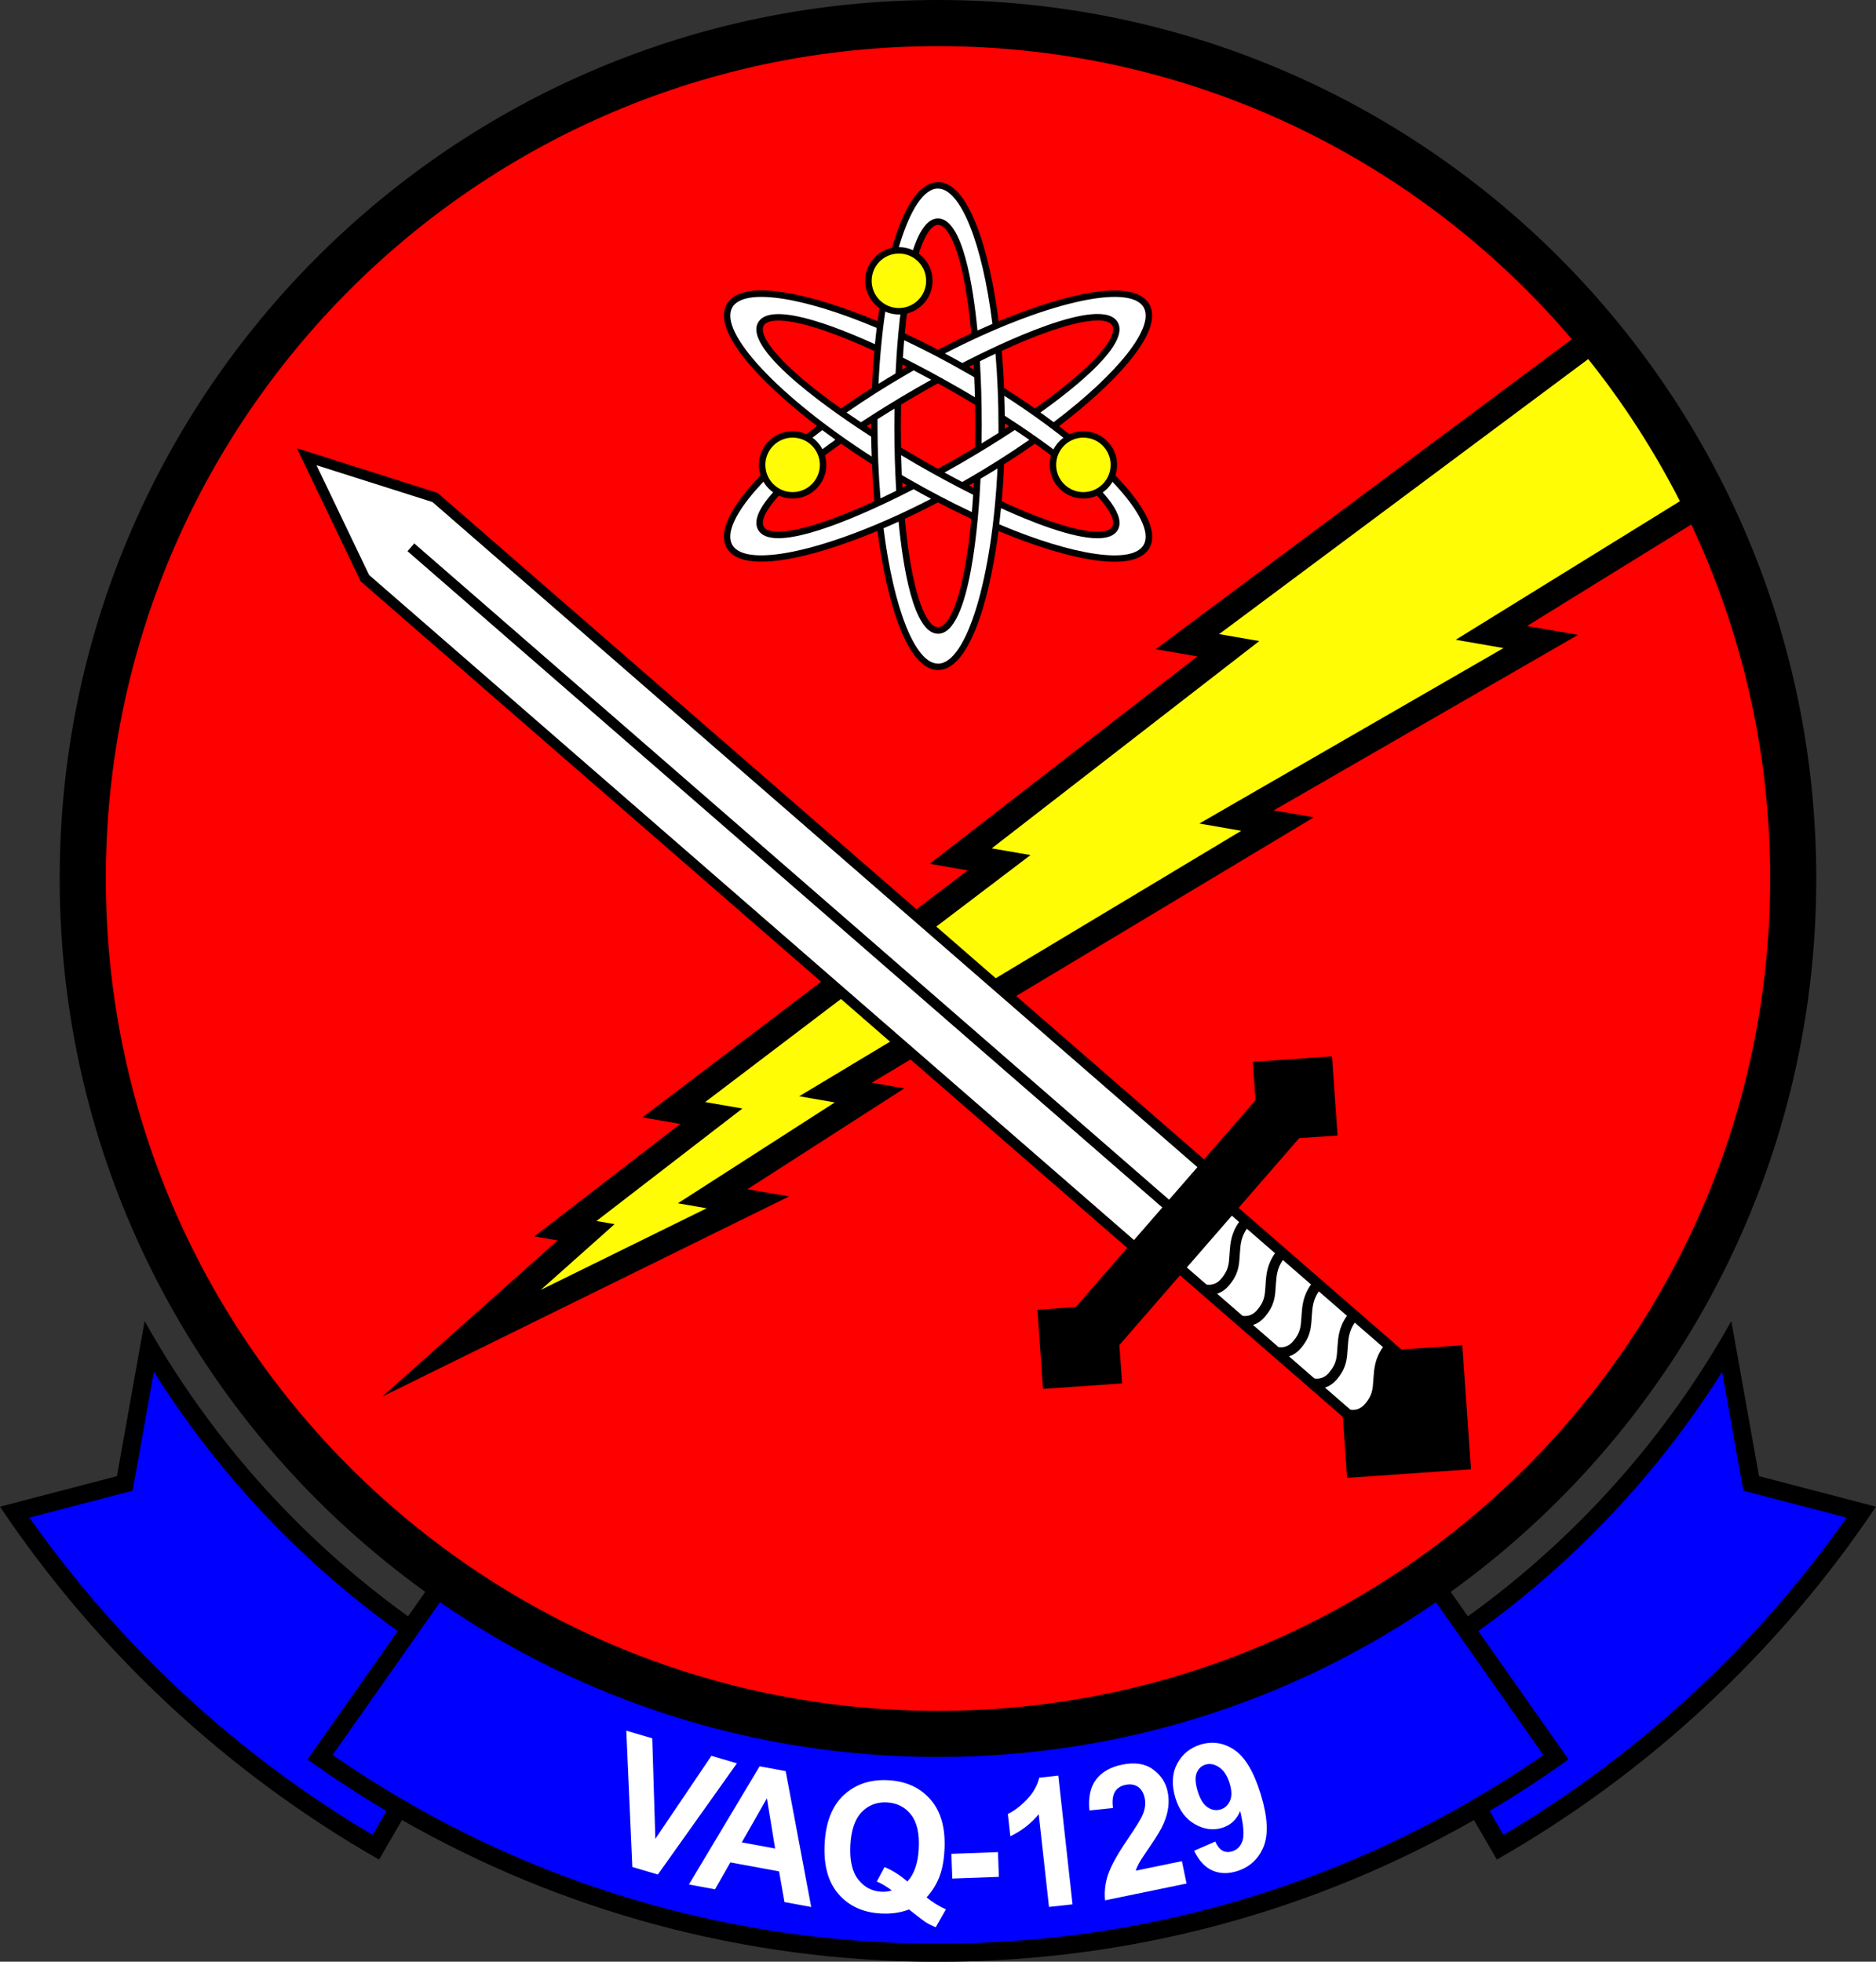 <?xml version="1.0" encoding="UTF-8"?><svg id="Layer_2" xmlns="http://www.w3.org/2000/svg" viewBox="0 0 364.33 380.89"><rect x="0" y="0" width="364.33" height="380.89" fill="#333333" stroke="none"/><defs><style>.cls-1{fill:#fff;}.cls-2{fill:#fffc05;}.cls-3{fill:#fe0000;}.cls-4{fill:#0000fe;}</style></defs><g id="Layer_1-2"><path d="m182.16,0c94.2,0,170.57,76.37,170.57,170.57,0,57.04-28,107.54-71,138.51l3.34,4.75c20.97-15.09,38.49-34.67,51.16-57.33l5.38,30.11,22.71,5.93c-18.88,28.14-44.1,51.66-73.62,68.52l-4.45-7.68c-30.69,17.51-66.22,27.52-104.09,27.52s-73.4-10.01-104.09-27.52l-4.45,7.68c-29.52-16.86-54.75-40.38-73.62-68.52l22.71-5.93,5.38-30.11c12.67,22.66,30.19,42.24,51.16,57.33l3.34-4.75C39.59,278.11,11.59,227.61,11.59,170.57,11.59,76.37,87.96,0,182.16,0Z"/><path class="cls-4" d="m29.89,266.36c12.4,19.68,28.52,36.78,47.35,50.33l-17.52,24.91c4.95,3.55,10.07,6.9,15.33,10.02l-2.7,4.65c-26.34-15.61-49.07-36.66-66.64-61.61l20.05-5.23,4.12-23.06Z"/><path class="cls-4" d="m334.44,266.36c-12.4,19.68-28.52,36.78-47.35,50.33l17.52,24.91c-4.95,3.55-10.07,6.9-15.33,10.02l2.7,4.65c26.34-15.61,49.07-36.66,66.64-61.61l-20.05-5.23-4.12-23.06Z"/><path class="cls-4" d="m182.16,377.39c43.67,0,84.18-13.54,117.57-36.64l-20.86-29.66c-27.48,18.95-60.8,30.04-96.71,30.04s-69.22-11.1-96.71-30.04l-20.86,29.66c33.38,23.11,73.89,36.64,117.57,36.64Z"/><path class="cls-1" d="m122.8,362.49l-1.17-26.46,5.04,1.49.6,19.51,10.89-16.12,4.95,1.46-15.35,21.59-4.96-1.46Z"/><path class="cls-1" d="m157.52,370.26l-5.17-.95-1.05-5.96-9.46-1.74-2.98,5.22-5.07-.93,13.73-22.95,5.06.93,4.96,26.38Zm-6.99-11.36l-1.59-9.74-4.88,8.56,6.47,1.19Z"/><path class="cls-1" d="m179.94,368.39c1.14.94,2.39,1.72,3.76,2.33l-1.97,3.47c-.71-.27-1.39-.61-2.07-1.04-.16-.09-1.2-.89-3.13-2.41-1.62.63-3.45.89-5.49.78-3.46-.19-6.2-1.45-8.21-3.78s-2.91-5.59-2.68-9.79c.23-4.21,1.48-7.36,3.75-9.45,2.27-2.09,5.15-3.04,8.64-2.85,3.45.19,6.18,1.45,8.2,3.78s2.91,5.59,2.68,9.79c-.11,2.04-.44,3.78-1,5.22-.56,1.44-1.38,2.76-2.48,3.96Zm-3.74-3.06c1.33-1.41,2.08-3.53,2.23-6.37.16-2.94-.34-5.14-1.5-6.62-1.16-1.48-2.72-2.27-4.66-2.38s-3.58.51-4.9,1.85-2.06,3.48-2.22,6.4c-.16,2.97.34,5.2,1.51,6.7s2.67,2.29,4.53,2.39c.69.04,1.36-.05,2-.25-.97-.74-1.94-1.32-2.91-1.73l1.51-2.81c1.57.66,3.04,1.59,4.43,2.81Z"/><path class="cls-1" d="m184.94,364.74l-.18-4.8,9.05-.33.18,4.8-9.05.33Z"/><path class="cls-1" d="m208.29,369.75l-4.57.5-1.99-17.99c-1.53,1.83-3.37,3.25-5.52,4.27l-.48-4.33c1.22-.58,2.45-1.51,3.69-2.8,1.24-1.29,2.04-2.7,2.41-4.24l3.7-.41,2.76,24.99Z"/><path class="cls-1" d="m229.53,361.34l.9,4.37-15.82,3.26c-.17-1.69.03-3.36.59-5.03.56-1.67,1.85-3.97,3.85-6.91,1.59-2.34,2.54-3.89,2.86-4.67.47-1.13.61-2.2.4-3.2-.22-1.07-.67-1.82-1.34-2.25-.67-.43-1.47-.55-2.38-.36-2,.41-2.81,1.91-2.44,4.5l-4.58.46c-.24-2.56.19-4.56,1.3-6.01,1.11-1.45,2.79-2.41,5.03-2.87,2.47-.51,4.47-.21,6.01.91,1.54,1.11,2.49,2.56,2.85,4.33.21,1,.25,2.01.12,3.02-.13,1.01-.42,2.06-.89,3.15-.47,1.09-1.33,2.54-2.58,4.34-1.16,1.69-1.89,2.8-2.18,3.33-.29.53-.51,1.02-.66,1.5l8.97-1.85Z"/><path class="cls-1" d="m231.9,359.35l4.11-1.8c.75,1.71,1.85,2.35,3.3,1.9.98-.3,1.65-.99,2-2.07.35-1.08.2-3-.45-5.76-.34.83-.81,1.52-1.39,2.07s-1.3.95-2.14,1.21c-1.75.53-3.51.3-5.29-.72-1.78-1.01-3.03-2.7-3.76-5.06-.77-2.52-.67-4.73.3-6.61.97-1.88,2.5-3.14,4.57-3.78,2.32-.71,4.52-.36,6.59,1.04,2.08,1.41,3.77,4.27,5.1,8.59,1.35,4.4,1.53,7.8.55,10.2s-2.72,3.99-5.21,4.76c-1.73.53-3.31.48-4.74-.15-1.43-.63-2.61-1.91-3.55-3.84Zm6.91-13.07c-.46-1.5-1.14-2.55-2.05-3.15s-1.78-.77-2.63-.52c-.82.25-1.39.79-1.73,1.62-.34.83-.27,2.02.2,3.56.47,1.54,1.12,2.58,1.93,3.12.81.54,1.65.67,2.52.41.83-.25,1.43-.81,1.82-1.68.38-.87.36-1.98-.06-3.35Z"/><path class="cls-3" d="m328.47,101.85c9.81,20.85,15.31,44.14,15.31,68.72,0,89.26-72.36,161.61-161.61,161.61S20.55,259.82,20.55,170.57,92.91,8.96,182.16,8.96c49.31,0,93.46,22.08,123.1,56.89l-80.82,60.2,8.09,1.4-51.97,40.26,7.38,1.28-63.17,47.96,7.35,1.27-28.34,21.84,4.51.78-34.03,30.31,78.98-38.85-8.09-1.4,30.47-19.58-6.32-1.1,85.85-51.53-7.77-1.35,59.07-34.07-9.9-1.72,31.9-19.71Z"/><path class="cls-2" d="m326.26,97.34c-5.01-9.83-10.99-19.08-17.82-27.62l-71.68,53.4,7.8,1.35-8.96,6.94-43,33.31,7.53,1.3-9.16,6.95-54.02,41.01,7.23,1.25-9.01,6.94-19.33,14.9,3.52.61-7.74,6.89-6.6,5.88,32.22-15.85-5.59-.97,10.8-6.94,19.67-12.64-6.91-1.2,11.52-6.92,74.33-44.62-8.14-1.41,11.96-6.9,47.11-27.17-9.28-1.61,11.21-6.93,32.32-19.97Z"/><path d="m284.01,261.19l-11.84.83-31.63-27.5,11.77-13.54,7.45-.51-1.08-15.37-15.37,1.08.52,7.44-9.99,11.49L85.14,95.84l-.16-.14-27.32-8.67,12.3,25.66.09.19,148.86,129.41-9.99,11.49-7.44.52,1.07,15.37,15.37-1.07-.53-7.45,11.77-13.54,31.63,27.5.82,11.84,24.06-1.68-1.68-24.06Z"/><polygon class="cls-1" points="79.14 107.02 80.45 105.51 227.04 232.94 232.54 226.62 83.99 97.48 61.47 90.33 71.68 111.64 220.23 240.77 225.73 234.45 79.14 107.02"/><path class="cls-1" d="m251.08,260.49c1.45-1.66,1.53-2.86,1.65-4.52l.05-.75c.12-1.64.27-3.65,1.83-5.82l-5.47-4.76c-1.13,1.64-1.24,3.11-1.35,4.65l-.05.7c-.12,1.82-.24,3.54-2.14,5.73-.73.84-1.51,1.3-2.25,1.54l4.93,4.28c.43.09,1.7.2,2.8-1.06Z"/><path class="cls-1" d="m245.79,249.16c.12-1.64.27-3.65,1.83-5.83l-5.48-4.76c-1.12,1.63-1.23,3.08-1.34,4.61l-.05.74c-.12,1.82-.24,3.54-2.13,5.73-.73.84-1.51,1.3-2.25,1.54l4.93,4.28c.43.09,1.7.2,2.8-1.06,1.46-1.68,1.54-2.88,1.65-4.55l.05-.71Z"/><path class="cls-1" d="m234.31,249.41c.43.08,1.7.2,2.8-1.06,1.46-1.68,1.54-2.88,1.65-4.55l.05-.76c.12-1.63.28-3.62,1.83-5.78l-1.41-1.22-8.74,10.05,3.82,3.32Z"/><path class="cls-1" d="m265.05,272.64c1.46-1.68,1.54-2.88,1.65-4.55l.05-.71c.12-1.64.27-3.65,1.83-5.82l-5.48-4.76c-1.13,1.64-1.24,3.11-1.35,4.65l-.05.7c-.12,1.82-.24,3.54-2.13,5.73-.73.84-1.52,1.3-2.25,1.54l4.93,4.28c.43.09,1.7.2,2.8-1.07Z"/><path class="cls-1" d="m258.06,266.56c1.46-1.68,1.54-2.88,1.65-4.55l.05-.71c.12-1.64.27-3.65,1.83-5.82l-5.47-4.75c-1.13,1.64-1.24,3.11-1.35,4.65l-.05.75c-.13,1.81-.25,3.52-2.13,5.69-.73.84-1.52,1.3-2.25,1.54l4.92,4.28c.43.09,1.7.2,2.8-1.06Z"/><path d="m205.67,82.75c10.6-8.07,20.58-18.39,17.52-23.7-2.86-4.96-15.47-2.4-29.25,3.33-1.69-13.21-5.63-27.02-11.77-27.02-5.72,0-9.82,12.19-11.74,27-12.29-5.14-26.21-8.63-29.28-3.32-2.86,4.96,5.65,14.6,17.51,23.67-10.59,8.07-20.58,18.39-17.51,23.7,1.06,1.83,3.44,2.64,6.73,2.64,5.61,0,13.83-2.35,22.53-5.97,1.69,13.21,5.63,27.02,11.77,27.02,5.72,0,9.82-12.19,11.74-27,7.96,3.33,16.61,5.97,22.55,5.97,3.23,0,5.66-.78,6.74-2.65,2.86-4.96-5.65-14.6-17.52-23.67Zm-57.34,19.51c-1.04-1.81,2.28-7.11,15-16.12,1.95,1.37,3.96,2.71,6,4.01.1,2.43.26,4.83.46,7.18-13.12,6.04-20.29,6.96-21.46,4.94Zm20.85-18.98c-.28-.18-.56-.36-.84-.54.28-.18.56-.36.84-.54,0,.18,0,.36,0,.54s0,.36,0,.55Zm.15-7.96c-2.07,1.31-4.07,2.65-6.01,4-11.8-8.35-16.16-14.09-14.99-16.11,1.04-1.81,7.3-1.58,21.47,4.94-.21,2.37-.37,4.77-.47,7.18Zm19.8-3.57c-.16-.09-.31-.18-.47-.27-.16-.09-.31-.18-.47-.27.3-.15.59-.3.89-.45.02.33.04.66.05.99Zm-6.95-28.08c2.09,0,5.02,5.53,6.46,21.05-2.17,1.01-4.33,2.08-6.47,3.19-2.16-1.13-4.32-2.19-6.45-3.19,1.33-14.4,4.12-21.05,6.46-21.05Zm-6.91,27.12c.28.14.57.29.85.43-.15.09-.3.17-.45.26-.15.09-.3.18-.45.27.02-.32.03-.64.05-.96Zm-.04,22.93c.15.09.3.17.45.26.15.09.3.17.45.25-.29.15-.57.29-.85.43-.02-.31-.03-.63-.05-.94Zm6.95,28.07c-2.09,0-5.02-5.53-6.46-21.06,2.16-1,4.32-2.07,6.45-3.18,2.17,1.13,4.33,2.2,6.47,3.2-1.33,14.39-4.12,21.04-6.46,21.04Zm6.91-27.09c-.29-.15-.59-.3-.89-.45.16-.09.31-.18.47-.27.16-.09.31-.19.47-.28-.02.34-.03.67-.05,1Zm.28-7.84c-1.18.71-2.37,1.42-3.59,2.12-1.22.7-2.43,1.38-3.63,2.05-1.19-.66-2.39-1.33-3.6-2.03-1.21-.7-2.39-1.4-3.56-2.1-.02-1.38-.04-2.76-.04-4.17s.02-2.8.04-4.17c1.17-.7,2.35-1.41,3.56-2.1,1.21-.7,2.41-1.37,3.6-2.03,1.2.67,2.41,1.34,3.63,2.05,1.22.7,2.41,1.41,3.59,2.12.02,1.36.04,2.74.04,4.13s-.02,2.77-.04,4.13Zm26.63-23.67c1.04,1.81-2.29,7.11-15.01,16.12-1.95-1.37-3.95-2.7-5.98-3.99-.1-2.44-.26-4.84-.46-7.2,13.12-6.03,20.28-6.96,21.45-4.93Zm-20.84,19.02c.27.17.54.35.8.52-.26.17-.53.35-.8.52,0-.17,0-.34,0-.52s0-.35,0-.52Zm20.84,20.06c-1.05,1.81-7.3,1.58-21.46-4.93.21-2.38.37-4.79.47-7.2,2.06-1.31,4.06-2.64,5.99-3.99,11.8,8.35,16.17,14.09,15,16.12Z"/><path class="cls-1" d="m222.1,59.68c2.19,3.79-4.83,12.72-17.47,22.29-.84-.63-1.7-1.26-2.57-1.88,6.97-4.97,17.41-13.36,15.01-17.52-3.15-5.46-23.53,4.47-30.19,7.91-1.13-.63-2.25-1.25-3.38-1.85,18.99-9.8,35.84-13.74,38.6-8.95Z"/><path class="cls-1" d="m188.03,92.91c-.39.23-.78.45-1.17.67-1.13-.59-2.28-1.2-3.43-1.83.98-.55,1.97-1.1,2.96-1.67,3.76-2.17,7.36-4.39,10.69-6.59.98.65,1.91,1.28,2.81,1.91-3.73,2.59-7.71,5.12-11.86,7.52Z"/><path class="cls-1" d="m176.29,72.57c.38-.22.77-.44,1.15-.66,1.12.59,2.26,1.2,3.41,1.82-.97.54-1.95,1.09-2.93,1.66-3.78,2.18-7.38,4.4-10.72,6.6-.97-.64-1.9-1.28-2.79-1.89,3.74-2.6,7.72-5.13,11.88-7.53Z"/><path class="cls-1" d="m193.33,68.68c.38,4.53.58,9.25.58,14.05,0,.44,0,.88,0,1.33-1.07.68-2.17,1.36-3.28,2.04.02-1.11.03-2.23.03-3.37,0-4.36-.12-8.59-.36-12.59,1.04-.52,2.05-1.01,3.04-1.47Z"/><path class="cls-1" d="m188.03,72.57c.39.23.78.45,1.17.68.06,1.27.1,2.57.13,3.89-.97-.58-1.93-1.16-2.93-1.73-3.77-2.17-7.48-4.18-11.05-5.97.07-1.17.16-2.3.25-3.38,4.11,1.94,8.29,4.12,12.44,6.52Z"/><path class="cls-1" d="m171,96.77c-.38-4.53-.58-9.24-.58-14.03,0-.45,0-.9,0-1.35,1.08-.69,2.18-1.37,3.3-2.05-.02,1.13-.03,2.25-.03,3.4,0,4.35.12,8.57.36,12.55-1.05.52-2.07,1.01-3.06,1.48Z"/><path class="cls-1" d="m176.29,92.91c-.38-.22-.77-.44-1.15-.67-.05-1.27-.1-2.56-.13-3.86.96.57,1.91,1.14,2.9,1.71,3.77,2.18,7.5,4.19,11.08,5.98-.07,1.16-.16,2.28-.25,3.36-4.12-1.94-8.3-4.13-12.46-6.53Z"/><path class="cls-1" d="m182.16,36.62c4.37,0,8.61,10.54,10.57,26.27-.96.41-1.93.84-2.9,1.28-.82-8.51-2.86-21.75-7.66-21.75-6.31,0-7.9,22.66-8.25,30.09-1.12.66-2.22,1.33-3.31,2.01,1.01-21.35,6.02-37.91,11.55-37.91Z"/><path class="cls-1" d="m142.22,59.68c2.19-3.79,13.43-2.18,28.04,3.99-.13,1.04-.24,2.1-.35,3.16-7.79-3.55-20.27-8.4-22.67-4.24-3.15,5.46,15.63,18.14,21.95,22.2.01,1.29.04,2.57.09,3.85-17.98-11.55-29.82-24.17-27.05-28.96Z"/><path class="cls-1" d="m142.22,105.8c-2.19-3.79,4.83-12.72,17.47-22.29.84.63,1.69,1.25,2.55,1.87-6.96,4.96-17.4,13.35-15,17.51.66,1.14,2.06,1.61,3.93,1.61,7.13,0,21.02-6.81,26.25-9.51,1.13.64,2.27,1.26,3.4,1.86-18.99,9.8-35.84,13.73-38.6,8.95Z"/><path class="cls-1" d="m182.16,128.85c-4.37,0-8.6-10.54-10.57-26.28.97-.41,1.94-.84,2.92-1.28.82,8.52,2.86,21.76,7.67,21.76,6.3,0,7.9-22.61,8.25-30.1,1.11-.66,2.21-1.32,3.29-2-1.01,21.35-6.02,37.91-11.55,37.91Z"/><path class="cls-1" d="m222.1,105.8c-2.19,3.79-13.43,2.18-28.04-3.99.12-1.04.24-2.09.34-3.14,5.65,2.58,13.78,5.84,18.73,5.84,1.87,0,3.28-.46,3.94-1.6,3.15-5.46-15.67-18.17-21.94-22.19-.01-1.3-.04-2.59-.09-3.87,17.98,11.55,29.82,24.17,27.05,28.96Z"/><path d="m174.57,61.06c-3.61,0-6.54-2.93-6.54-6.54s2.93-6.54,6.54-6.54,6.54,2.93,6.54,6.54-2.93,6.54-6.54,6.54Z"/><path class="cls-2" d="m174.57,49.23c-2.92,0-5.29,2.37-5.29,5.29s2.37,5.29,5.29,5.29,5.29-2.37,5.29-5.29-2.37-5.29-5.29-5.29Z"/><path d="m210.4,96.8c-3.61,0-6.54-2.93-6.54-6.54s2.93-6.54,6.54-6.54,6.54,2.93,6.54,6.54-2.93,6.54-6.54,6.54Z"/><path class="cls-2" d="m210.4,84.97c-2.92,0-5.29,2.37-5.29,5.29s2.37,5.29,5.29,5.29,5.29-2.37,5.29-5.29-2.37-5.29-5.29-5.29Z"/><path d="m153.93,96.8c-3.61,0-6.54-2.93-6.54-6.54s2.93-6.54,6.54-6.54,6.54,2.93,6.54,6.54-2.93,6.54-6.54,6.54Z"/><path class="cls-2" d="m153.93,84.97c-2.92,0-5.29,2.37-5.29,5.29s2.37,5.29,5.29,5.29,5.29-2.37,5.29-5.29-2.37-5.29-5.29-5.29Z"/></g></svg>